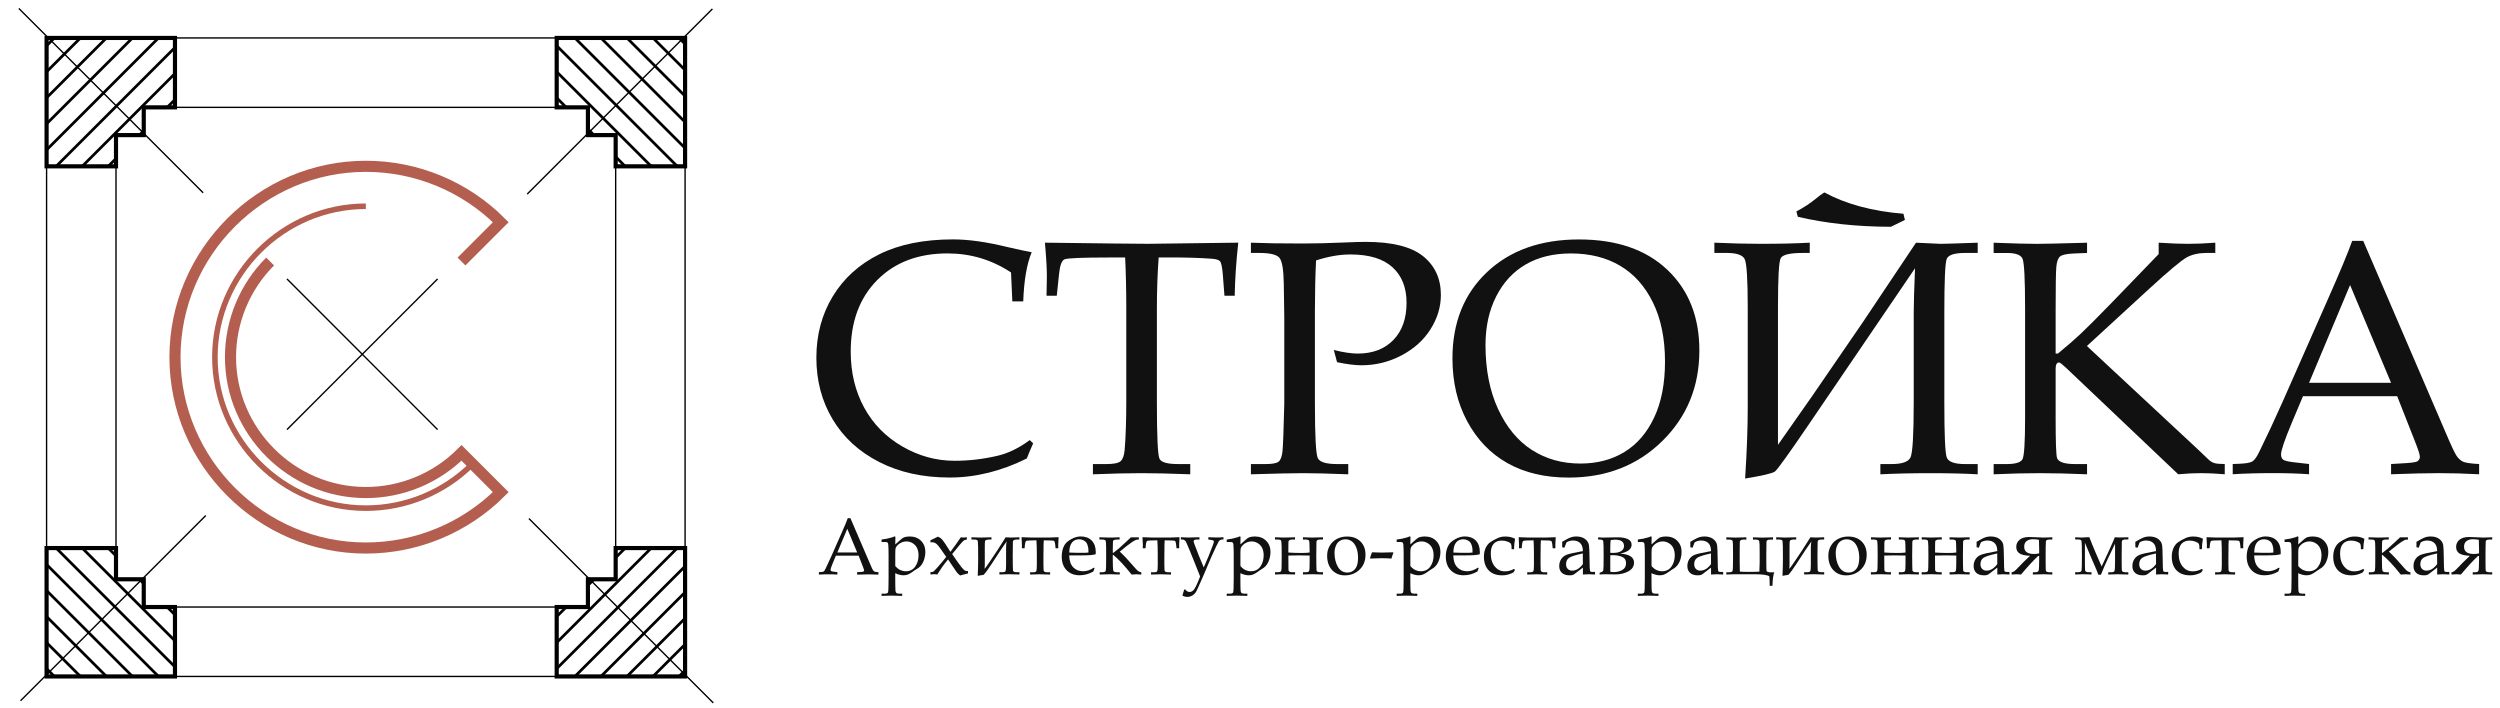 <?xml version="1.0" encoding="UTF-8"?> <!-- Generator: Adobe Illustrator 24.1.2, SVG Export Plug-In . SVG Version: 6.00 Build 0) --> <svg xmlns="http://www.w3.org/2000/svg" xmlns:xlink="http://www.w3.org/1999/xlink" id="Layer_1" x="0px" y="0px" viewBox="0 0 900 255" style="enable-background:new 0 0 900 255;" xml:space="preserve"> <style type="text/css"> .st0{fill:none;stroke:#000000;stroke-width:0.5;stroke-miterlimit:10;} .st1{fill:none;stroke:#000000;stroke-miterlimit:10;} .st2{fill:none;stroke:#000000;stroke-width:0.75;stroke-miterlimit:10;} .st3{fill:#EFD0B3;} .st4{fill:#B35E4F;stroke:#000000;stroke-miterlimit:10;} .st5{fill:none;stroke:#000000;stroke-width:2;stroke-miterlimit:10;} .st6{fill:#F2F4F0;} .st7{fill:none;stroke:#B35E4F;stroke-width:4;stroke-miterlimit:10;} .st8{fill:none;stroke:#B35E4F;stroke-miterlimit:10;} .st9{clip-path:url(#SVGID_2_);} .st10{clip-path:url(#SVGID_4_);} .st11{clip-path:url(#SVGID_6_);} .st12{clip-path:url(#SVGID_8_);} .st13{fill:none;stroke:#B35E4F;stroke-width:2;stroke-miterlimit:10;} .st14{clip-path:url(#SVGID_10_);} .st15{clip-path:url(#SVGID_12_);} .st16{clip-path:url(#SVGID_14_);} .st17{clip-path:url(#SVGID_16_);} .st18{fill:none;stroke:#000000;stroke-width:1.5;stroke-miterlimit:10;} .st19{clip-path:url(#SVGID_18_);} .st20{clip-path:url(#SVGID_20_);} .st21{clip-path:url(#SVGID_22_);} .st22{clip-path:url(#SVGID_24_);} .st23{fill:none;stroke:#B35E4F;stroke-width:1.5;stroke-miterlimit:10;} .st24{clip-path:url(#SVGID_26_);} .st25{fill:none;stroke:#B35E4F;stroke-width:0.5;stroke-miterlimit:10;} .st26{clip-path:url(#SVGID_28_);} .st27{clip-path:url(#SVGID_30_);} .st28{clip-path:url(#SVGID_32_);} .st29{fill:#B35E4F;} .st30{clip-path:url(#SVGID_34_);} .st31{clip-path:url(#SVGID_36_);} .st32{clip-path:url(#SVGID_38_);} .st33{clip-path:url(#SVGID_40_);} .st34{clip-path:url(#SVGID_42_);} .st35{clip-path:url(#SVGID_44_);} .st36{clip-path:url(#SVGID_46_);} .st37{clip-path:url(#SVGID_48_);} .st38{clip-path:url(#SVGID_50_);} .st39{clip-path:url(#SVGID_52_);} .st40{clip-path:url(#SVGID_54_);} .st41{clip-path:url(#SVGID_56_);} .st42{clip-path:url(#SVGID_58_);} .st43{clip-path:url(#SVGID_60_);} .st44{clip-path:url(#SVGID_62_);} .st45{clip-path:url(#SVGID_64_);} .st46{clip-path:url(#SVGID_66_);} .st47{clip-path:url(#SVGID_68_);} .st48{clip-path:url(#SVGID_70_);} .st49{clip-path:url(#SVGID_72_);} .st50{clip-path:url(#SVGID_74_);} .st51{clip-path:url(#SVGID_76_);} .st52{clip-path:url(#SVGID_78_);} .st53{clip-path:url(#SVGID_80_);} .st54{clip-path:url(#SVGID_82_);} .st55{clip-path:url(#SVGID_84_);} .st56{clip-path:url(#SVGID_86_);} .st57{clip-path:url(#SVGID_88_);} .st58{clip-path:url(#SVGID_90_);} .st59{clip-path:url(#SVGID_92_);} .st60{clip-path:url(#SVGID_94_);} .st61{clip-path:url(#SVGID_96_);} .st62{fill:#111111;} .st63{clip-path:url(#SVGID_98_);} .st64{clip-path:url(#SVGID_100_);} .st65{clip-path:url(#SVGID_102_);} .st66{clip-path:url(#SVGID_104_);} .st67{clip-path:url(#SVGID_106_);} .st68{clip-path:url(#SVGID_108_);} .st69{clip-path:url(#SVGID_110_);} .st70{clip-path:url(#SVGID_112_);} .st71{clip-path:url(#SVGID_114_);} .st72{clip-path:url(#SVGID_116_);} .st73{clip-path:url(#SVGID_118_);} .st74{clip-path:url(#SVGID_120_);} .st75{clip-path:url(#SVGID_122_);} .st76{clip-path:url(#SVGID_124_);} .st77{clip-path:url(#SVGID_126_);} .st78{clip-path:url(#SVGID_128_);} </style> <g> <g> <line class="st0" x1="62.99" y1="13.66" x2="200.41" y2="13.66"></line> </g> <g> <line class="st0" x1="62.99" y1="38.65" x2="200.41" y2="38.65"></line> </g> <g> <line class="st0" x1="62.99" y1="243.52" x2="200.41" y2="243.52"></line> </g> <g> <line class="st0" x1="62.99" y1="218.53" x2="200.41" y2="218.53"></line> </g> <g> <line class="st0" x1="16.77" y1="197.3" x2="16.77" y2="59.88"></line> </g> <g> <line class="st0" x1="41.76" y1="197.3" x2="41.76" y2="59.88"></line> </g> <g> <line class="st0" x1="221.64" y1="197.3" x2="221.64" y2="59.88"></line> </g> <g> <line class="st0" x1="246.63" y1="197.3" x2="246.63" y2="59.88"></line> </g> <g> <defs> <polygon id="SVGID_89_" points="52.06,48.64 42.07,48.64 42.07,59.88 17.08,59.88 17.08,13.66 63.31,13.66 63.31,38.65 52.06,38.65 "></polygon> </defs> <clipPath id="SVGID_2_"> <use xlink:href="#SVGID_89_" style="overflow:visible;"></use> </clipPath> <g class="st9"> <path class="st1" d="M-29.14,62.38L37.7-4.45 M-19.77,62.38L47.07-4.45 M-10.4,62.38L56.43-4.45 M-1.03,62.38L65.8-4.45 M8.34,62.38L75.17-4.45 M17.71,62.38L84.54-4.45 M27.08,62.38L93.91-4.45 M36.45,62.38l66.83-66.83"></path> </g> </g> <g> <defs> <polygon id="SVGID_91_" points="52.06,208.54 42.07,208.54 42.07,197.3 17.08,197.3 17.08,243.52 63.31,243.52 63.31,218.53 52.06,218.53 "></polygon> </defs> <clipPath id="SVGID_4_"> <use xlink:href="#SVGID_91_" style="overflow:visible;"></use> </clipPath> <g class="st10"> <path class="st1" d="M-29.14,194.8l66.83,66.83 M-19.77,194.8l66.83,66.83 M-10.4,194.8l66.83,66.83 M-1.03,194.8l66.83,66.83 M8.34,194.8l66.83,66.83 M17.71,194.8l66.83,66.83 M27.08,194.8l66.83,66.83 M36.45,194.8l66.83,66.83"></path> </g> </g> <g> <defs> <polygon id="SVGID_93_" points="211.96,48.64 221.96,48.64 221.96,59.88 246.94,59.88 246.94,13.66 200.72,13.66 200.72,38.65 211.96,38.65 "></polygon> </defs> <clipPath id="SVGID_6_"> <use xlink:href="#SVGID_93_" style="overflow:visible;"></use> </clipPath> <g class="st11"> <path class="st1" d="M293.16,62.38L226.33-4.45 M283.79,62.38L216.96-4.45 M274.42,62.38L207.59-4.45 M265.05,62.38L198.22-4.45 M255.68,62.38L188.85-4.45 M246.32,62.38L179.48-4.45 M236.95,62.38L170.11-4.45 M227.58,62.38L160.74-4.45"></path> </g> </g> <g> <defs> <polygon id="SVGID_95_" points="211.96,208.54 221.96,208.54 221.96,197.3 246.94,197.3 246.94,243.52 200.72,243.52 200.72,218.53 211.96,218.53 "></polygon> </defs> <clipPath id="SVGID_8_"> <use xlink:href="#SVGID_95_" style="overflow:visible;"></use> </clipPath> <g class="st12"> <path class="st1" d="M293.16,194.8l-66.83,66.83 M283.79,194.8l-66.83,66.83 M274.42,194.8l-66.83,66.83 M265.05,194.8 l-66.83,66.83 M255.68,194.8l-66.83,66.83 M246.32,194.8l-66.83,66.83 M236.95,194.8l-66.83,66.83 M227.58,194.8l-66.83,66.83"></path> </g> </g> <polygon class="st18" points="51.75,48.64 41.76,48.64 41.76,59.88 16.77,59.88 16.77,13.66 62.99,13.66 62.99,38.65 51.75,38.65 "></polygon> <polygon class="st18" points="51.75,208.54 51.75,218.53 62.99,218.53 62.99,243.52 16.77,243.52 16.77,197.3 41.76,197.3 41.76,208.54 "></polygon> <polygon class="st18" points="211.65,48.64 221.64,48.64 221.64,59.88 246.63,59.88 246.63,13.66 200.41,13.66 200.41,38.65 211.65,38.65 "></polygon> <polygon class="st18" points="211.65,208.54 211.65,218.53 200.41,218.53 200.41,243.52 246.63,243.52 246.63,197.3 221.64,197.3 221.64,208.54 "></polygon> <path class="st7" d="M97.25,94.14c-9.13,9.13-14.27,21.53-14.27,34.45c0,26.73,21.99,48.72,48.72,48.72 c12.92,0,25.32-5.14,34.45-14.27l14.13,14.13c-12.88,12.88-30.37,20.12-48.58,20.12c-37.69,0-68.71-31.02-68.71-68.71 s31.02-68.71,68.71-68.71c18.22,0,35.7,7.24,48.58,20.13l-14.14,14.14"></path> <path class="st13" d="M170.13,167.01c-10.19,10.19-24.02,15.92-38.43,15.92c-29.81,0-54.34-24.53-54.34-54.34 s24.53-54.34,54.34-54.34"></path> <line class="st0" x1="6.78" y1="3.04" x2="73.14" y2="69.41"></line> <line class="st0" x1="103.31" y1="100.42" x2="157.53" y2="154.65"></line> <line class="st0" x1="190.41" y1="186.68" x2="256.78" y2="253.04"></line> <line class="st0" x1="7.4" y1="252.26" x2="74.08" y2="185.59"></line> <line class="st0" x1="189.79" y1="69.88" x2="256.47" y2="3.2"></line> <line class="st0" x1="157.53" y1="100.42" x2="103.31" y2="154.65"></line> </g> <g> <path class="st62" d="M364.44,108.52l-0.47-10.43c-3.48-2.3-7.12-4.02-10.93-5.16c-3.81-1.13-7.78-1.7-11.92-1.7 c-10.55,0-18.99,3.2-25.34,9.61c-6.35,6.41-9.52,14.98-9.52,25.72c0,7.54,1.61,14.26,4.83,20.16c3.22,5.9,7.8,10.57,13.74,14 c5.94,3.44,12.21,5.16,18.81,5.16c5.23,0,10.41-0.61,15.53-1.82c3.83-0.9,7.68-2.77,11.54-5.63l1.23,1.17 c-0.82,1.8-1.58,3.61-2.29,5.45c-4.57,2.27-9.17,3.98-13.8,5.13s-9.29,1.73-13.97,1.73c-9.61,0-18.06-1.85-25.34-5.57 c-7.29-3.71-12.88-8.84-16.79-15.38c-3.91-6.54-5.86-13.94-5.86-22.18c0-8.24,1.97-15.62,5.92-22.12 c3.94-6.5,9.52-11.54,16.73-15.12s16.06-5.36,26.57-5.36c5.51,0,11.95,0.9,19.34,2.7c3.67,0.86,6.66,1.5,8.96,1.93 c-1.76,4.18-2.77,10.08-3.05,17.7H364.44z"></path> <path class="st62" d="M417.12,92.7c-0.43,5.86-0.64,12.03-0.64,18.52v33.4c0,12.42,0.31,19.27,0.94,20.54 c0.62,1.27,2.85,1.9,6.68,1.9h4.39v3.69c-6.91-0.27-12.77-0.41-17.58-0.41c-4.84,0-10.66,0.14-17.46,0.41v-3.69h4.92 c2.58,0,4.26-0.34,5.04-1.03c0.78-0.68,1.27-2.02,1.46-4.01c0.39-4.57,0.59-10.47,0.59-17.7v-33.46c0-6.6-0.14-12.66-0.41-18.16 h-5.96c-9.63,0-14.93,0.23-15.9,0.67c-0.97,0.45-1.62,2.2-1.93,5.24l-0.82,7.85h-3.69l0.12-6.97c0-2.81-0.23-6.86-0.7-12.13 c21.09,0.27,33.5,0.41,37.21,0.41l32.4-0.41c-0.74,6.6-1.17,12.97-1.29,19.1h-3.69l-0.59-7.68c-0.23-2.66-0.57-4.23-1-4.72 c-0.43-0.49-1.39-0.79-2.87-0.91c-4.3-0.31-9.18-0.47-14.65-0.47H417.12z"></path> <path class="st62" d="M473.78,93.75c-0.27,5.63-0.41,11.62-0.41,17.99v33.46c0,11.76,0.35,18.34,1.05,19.75s3.01,2.11,6.91,2.11 h4.04v3.69c-6.91-0.27-12.36-0.41-16.35-0.41c-3.52,0-9.75,0.14-18.69,0.41v-3.69h5.27c2.46,0,4.04-0.3,4.75-0.91 c0.7-0.61,1.15-1.84,1.35-3.69c0.19-1.85,0.41-7.53,0.64-17.02v-31.29l-0.18-12.13c-0.08-5.04-0.62-8.12-1.61-9.26 c-1-1.13-3.43-1.7-7.29-1.7h-2.93v-3.69c4.88,0.2,11.07,0.29,18.57,0.29c4.41,0,9.32-0.12,14.71-0.35 c3.55-0.16,6.25-0.23,8.09-0.23c9.45,0,16.33,1.72,20.63,5.16c4.26,3.44,6.39,8.09,6.39,13.95c0,4.26-1.23,8.35-3.69,12.28 s-5.95,7.08-10.46,9.46c-4.51,2.38-9.33,3.57-14.44,3.57c-2.34,0-5.27-0.37-8.79-1.11l-1.17-4.39c3.44,0.86,6.31,1.29,8.61,1.29 c5.39,0,9.67-1.63,12.83-4.89c3.16-3.26,4.75-7.72,4.75-13.39c0-5.47-1.69-9.74-5.07-12.8c-3.38-3.07-8.41-4.6-15.09-4.6 C482.41,91.58,478.27,92.31,473.78,93.75z"></path> <path class="st62" d="M522.88,129.03c0-12.85,4.14-23.2,12.43-31.05c8.29-7.85,19.33-11.78,33.13-11.78 c13.52,0,24.13,3.64,31.81,10.93c7.68,7.29,11.52,16.96,11.52,29.03c0,13.01-4.46,23.89-13.37,32.64 c-8.91,8.75-20.15,13.13-33.71,13.13c-8.48,0-15.79-1.72-21.93-5.16c-6.14-3.44-10.98-8.46-14.54-15.06 C524.66,145.1,522.88,137.54,522.88,129.03z M534.78,124.22c0,8.83,1.51,16.51,4.54,23.06c3.03,6.54,7.09,11.45,12.17,14.71 c5.08,3.26,10.89,4.89,17.42,4.89c6.06,0,11.36-1.39,15.89-4.16c4.54-2.77,8.1-6.91,10.7-12.42c2.6-5.51,3.9-12.21,3.9-20.1 c0-8.28-1.44-15.36-4.31-21.24c-2.87-5.88-6.81-10.3-11.82-13.27c-5-2.97-10.93-4.45-17.77-4.45c-6.26,0-11.65,1.31-16.19,3.93 c-4.54,2.62-8.09,6.46-10.67,11.51C536.07,111.73,534.78,117.58,534.78,124.22z"></path> <path class="st62" d="M651.5,91.06h-2.52c-4.65,0-7.29,0.64-7.94,1.93s-0.97,7.13-0.97,17.52v49.63l12.48-17.81l17.93-26.13 l19.28-28.83l8.91,0.41c1.25,0,5.68-0.14,13.3-0.41v3.69h-4.51c-3.87,0-6.08,0.72-6.65,2.17c-0.57,1.45-0.85,7.85-0.85,19.22v32.46 c0,11.52,0.28,18.1,0.85,19.72c0.57,1.62,2.78,2.43,6.65,2.43h4.51v3.69c-4.8-0.27-10.45-0.41-16.93-0.41 c-6.76,0-12.79,0.14-18.11,0.41v-3.69h4.04c3.75,0,6.02-0.79,6.8-2.37c0.78-1.58,1.17-8.27,1.17-20.07v-32.17 c0-3.13,0.16-8.42,0.47-15.88l-37.91,55.72c-7.46,10.98-11.64,16.8-12.54,17.46c-0.9,0.66-4.47,1.5-10.72,2.52 c0.62-9.61,0.94-18.11,0.94-25.49v-36.27c0-10.04-0.37-15.79-1.11-17.26c-0.74-1.46-2.93-2.2-6.56-2.2h-4.34v-3.69 c6.05,0.27,11.6,0.41,16.64,0.41c6.91,0,12.81-0.14,17.7-0.41V91.06z M647.22,78.05l-0.53-1.93c2.66-1.41,4.96-2.91,6.91-4.51 c1.21-1.02,2.27-1.8,3.16-2.34c7.81,4.22,17.3,6.78,28.48,7.68l0.53,2.23l-5.04,2.46C668.58,81.62,657.41,80.43,647.22,78.05z"></path> <path class="st62" d="M751.28,124.57l39.96,37.21l3.63,3.46c0.74,0.74,1.49,1.23,2.26,1.46s2.02,0.35,3.78,0.35v3.69 c-3.2-0.27-6.02-0.41-8.44-0.41c-2.54,0-5.31,0.14-8.32,0.41l-40.37-38.32c-1.37-1.29-2.21-1.93-2.52-1.93 c-0.82,0-1.23,0.76-1.23,2.29v17.87c0,8.71,0.18,13.48,0.53,14.3c0.59,1.41,2.71,2.11,6.36,2.11h4.42v3.69 c-6.38-0.27-12.03-0.41-16.96-0.41c-5.17,0-10.72,0.14-16.67,0.41v-3.69h4.75c3.12,0,5-0.58,5.63-1.73 c0.62-1.15,0.94-6.12,0.94-14.91v-39.2c0-10.74-0.31-16.79-0.94-18.13c-0.63-1.35-2.5-2.02-5.63-2.02h-4.75v-3.69 c7.16,0.27,12.34,0.41,15.55,0.41c2.31,0,8.33-0.14,18.08-0.41v3.69l-4.65,0.18c-2.67,0.12-4.36,0.48-5.07,1.08 c-0.71,0.61-1.15,1.81-1.33,3.6c-0.18,1.8-0.26,6.97-0.26,15.53v15.82h0.82c3.2-2.62,5.96-5.01,8.26-7.18 c2.3-2.17,6.09-5.97,11.37-11.4l16.64-17.23v-4.1c4.3,0.27,7.85,0.41,10.66,0.41c2.93,0,6.17-0.14,9.73-0.41v3.69h-3.16 c-2.81,0-5.2,0.54-7.15,1.61c-1.95,1.08-6.47,4.85-13.54,11.34L751.28,124.57z"></path> <path class="st62" d="M862.98,142.62h-33.9l-3.97,9.43c-2.62,6.25-3.93,10.08-3.93,11.48c0,0.9,0.24,1.54,0.73,1.93 c0.49,0.39,1.73,0.7,3.72,0.94l5.63,0.64v3.69c-3.75-0.27-7.97-0.41-12.66-0.41c-5.63,0-10.57,0.14-14.82,0.41v-3.69l1.76-0.06 c2.73-0.08,4.5-0.36,5.3-0.85c0.8-0.49,1.65-1.69,2.55-3.6c2.77-5.63,5.6-11.7,8.5-18.22l16.11-36.5 c4.3-9.69,7.23-16.72,8.79-21.09h3.98l29.65,68.96c1.99,4.69,3.32,7.51,3.98,8.47c0.66,0.96,1.43,1.64,2.29,2.05 c0.86,0.41,2.79,0.69,5.8,0.85v3.69c-5.08-0.27-9.92-0.41-14.53-0.41c-4.3,0-10.02,0.14-17.17,0.41v-3.69l5.8-0.35 c2.07-0.16,3.3-0.37,3.69-0.64c0.59-0.43,0.88-0.98,0.88-1.64c0-0.7-0.59-2.54-1.76-5.51L862.98,142.62z M831.26,137.81h29.52 l-14.75-35.2L831.26,137.81z"></path> </g> <g> <path class="st62" d="M309.11,200.04h-8.19l-0.96,2.28c-0.63,1.51-0.95,2.44-0.95,2.78c0,0.22,0.06,0.37,0.18,0.47 c0.12,0.09,0.42,0.17,0.9,0.23l1.36,0.16v0.89c-0.91-0.07-1.93-0.1-3.06-0.1c-1.36,0-2.55,0.03-3.58,0.1v-0.89l0.42-0.01 c0.66-0.02,1.09-0.09,1.28-0.21c0.19-0.12,0.4-0.41,0.62-0.87c0.67-1.36,1.35-2.83,2.05-4.4l3.89-8.82 c1.04-2.34,1.75-4.04,2.12-5.1h0.96l7.17,16.67c0.48,1.13,0.8,1.81,0.96,2.05s0.34,0.4,0.55,0.5c0.21,0.1,0.67,0.17,1.4,0.21v0.89 c-1.23-0.07-2.4-0.1-3.51-0.1c-1.04,0-2.42,0.03-4.15,0.1v-0.89l1.4-0.08c0.5-0.04,0.8-0.09,0.89-0.16c0.14-0.1,0.21-0.24,0.21-0.4 c0-0.17-0.14-0.61-0.42-1.33L309.11,200.04z M301.45,198.88h7.13l-3.56-8.51L301.45,198.88z"></path> <path class="st62" d="M322.3,195.99l1.98-1.76c0.5-0.44,0.92-0.72,1.27-0.83c0.56-0.18,1.21-0.27,1.95-0.27 c1.68,0,3.04,0.52,4.07,1.56c1.04,1.04,1.56,2.38,1.56,4.02c0,0.82-0.12,1.63-0.35,2.43c-0.24,0.8-0.52,1.45-0.86,1.95 s-0.72,0.93-1.15,1.27c-0.14,0.11-0.72,0.49-1.73,1.12l-0.57,0.41c-0.72,0.5-1.29,0.83-1.73,0.98c-0.44,0.16-0.94,0.23-1.51,0.23 c-0.44,0-0.91-0.06-1.4-0.19c-0.49-0.13-1-0.31-1.54-0.56v2c0,2.05,0.03,3.49,0.08,4.33c0.03,0.37,0.15,0.63,0.35,0.8 s0.65,0.25,1.32,0.25h0.76v0.79c-1.79-0.07-3.1-0.1-3.93-0.1c-0.92,0-2.09,0.03-3.5,0.1v-0.79h1.03c0.73,0,1.16-0.16,1.29-0.47 c0.13-0.31,0.2-1.97,0.2-4.98v-8.69c0-1.51-0.04-2.68-0.11-3.5c-0.04-0.4-0.13-0.66-0.28-0.79c-0.15-0.13-0.49-0.19-1.03-0.19h-1.1 v-0.88c1.32-0.14,2.61-0.41,3.88-0.81l0.87-0.34c0.15,0,0.23,0.13,0.23,0.4l-0.04,1.5L322.3,195.99z M322.3,203.78 c0.6,0.68,1.21,1.16,1.81,1.44c0.6,0.28,1.25,0.43,1.95,0.43c1.49,0,2.63-0.56,3.42-1.69s1.19-2.46,1.19-4.01 c0-1.04-0.18-1.93-0.54-2.67s-0.89-1.32-1.59-1.74c-0.7-0.42-1.45-0.63-2.25-0.63c-0.57,0-1.12,0.11-1.66,0.34 s-1.02,0.54-1.42,0.94c-0.41,0.4-0.66,0.77-0.78,1.11c-0.08,0.25-0.13,0.93-0.13,2.02V203.78z"></path> <path class="st62" d="M334.96,194.51l2.7-1.32c0.59,0.24,1.09,0.58,1.47,1.02c0.62,0.7,1.63,2.19,3.02,4.46 c1.23-1.63,2.48-3.38,3.75-5.25c0.37,0.07,0.67,0.1,0.92,0.1c0.2,0,0.61-0.03,1.25-0.1v0.82c-0.51,0.03-0.92,0.18-1.23,0.45 c-0.51,0.44-1.86,2.04-4.06,4.78c1.27,1.88,2.34,3.38,3.2,4.51c0.59,0.76,1.06,1.25,1.42,1.44c0.23,0.12,0.59,0.18,1.08,0.18v0.82 c-0.87,0.2-1.81,0.45-2.83,0.75c-0.48-0.35-0.89-0.73-1.22-1.15c-0.21-0.26-1.25-1.81-3.13-4.63c-0.89,1.08-1.57,1.96-2.05,2.63 c-0.48,0.67-1.08,1.6-1.82,2.79c-0.4-0.07-0.76-0.1-1.08-0.1c-0.34,0-0.8,0.03-1.39,0.1v-0.86c0.48,0,0.81-0.04,0.98-0.13 c0.17-0.08,0.63-0.55,1.39-1.39c1.1-1.22,2.2-2.53,3.31-3.94c-1.76-2.61-2.89-4.15-3.41-4.6c-0.51-0.45-1.06-0.68-1.65-0.68 c-0.16,0-0.37,0.01-0.62,0.04V194.51z"></path> <path class="st62" d="M366.99,193.42v0.82h-1.01c-0.85,0-1.3,0.25-1.34,0.76c-0.04,0.5-0.06,2.21-0.06,5.11l0.03,3.35 c0.01,1.13,0.03,1.77,0.06,1.92c0.03,0.15,0.13,0.29,0.32,0.42c0.18,0.13,0.52,0.2,1,0.2h1.01v0.82c-1.51-0.07-2.82-0.1-3.92-0.1 c-0.96,0-2.06,0.03-3.3,0.1v-0.82h1.02c0.62,0,1.01-0.12,1.16-0.35c0.15-0.24,0.23-1.01,0.23-2.32v-6.24 c0-0.95,0.07-1.68,0.21-2.19c-0.34,0.52-0.68,1.01-1.01,1.47c-0.46,0.65-0.86,1.23-1.19,1.73l-3.16,4.84 c-1.3,2-2.28,3.33-2.92,3.99c-0.3,0.04-1.01,0.16-2.14,0.37c0.1-2.1,0.16-4.12,0.16-6.05c0-3.91-0.04-6.06-0.13-6.44 c-0.09-0.38-0.51-0.57-1.27-0.57h-1.02v-0.82c1.24,0.07,2.34,0.1,3.29,0.1c1.02,0,2.32-0.03,3.91-0.1v0.82h-1.01 c-0.28,0-0.56,0.05-0.83,0.14c-0.27,0.09-0.43,0.24-0.48,0.44c-0.05,0.2-0.08,0.96-0.08,2.28v6.08c0,0.6-0.03,1.14-0.1,1.6 c0.34-0.31,1.21-1.52,2.61-3.64l2.09-3.14c0.39-0.58,1.36-2.11,2.92-4.58c0.8,0.07,1.45,0.1,1.95,0.1 C364.28,193.52,365.28,193.49,366.99,193.42z"></path> <path class="st62" d="M368.86,197.38h-0.99c0.02-0.48,0.03-0.88,0.03-1.19c0-0.37-0.05-1.3-0.14-2.8c1.91,0.09,3.12,0.13,3.62,0.13 h6.1c0.7,0,1.9-0.04,3.62-0.13c-0.09,1.5-0.14,2.44-0.14,2.8c0,0.31,0.01,0.71,0.03,1.19h-0.99c-0.1-1.62-0.28-2.5-0.52-2.65 c-0.24-0.14-1.48-0.21-3.72-0.21c-0.06,0.59-0.08,1.14-0.08,1.67v1.25l-0.04,2.44v3.3c0,1.24,0.02,1.96,0.06,2.16 s0.16,0.36,0.35,0.49c0.2,0.13,0.52,0.19,0.98,0.19h1.01v0.82c-1.51-0.07-2.81-0.1-3.91-0.1c-0.96,0-2.06,0.03-3.29,0.1v-0.82h1.02 c0.62,0,1.01-0.12,1.17-0.36c0.16-0.24,0.23-0.99,0.23-2.23v-3.54c0-2.49-0.05-4.27-0.14-5.36h-0.72c-1.77,0-2.77,0.07-3,0.22 C369.14,194.88,368.97,195.76,368.86,197.38z"></path> <path class="st62" d="M384.91,199.98c0.05,1.86,0.52,3.27,1.43,4.23s2.09,1.44,3.56,1.44c0.66,0,1.31-0.11,1.97-0.33 c0.65-0.22,1.3-0.54,1.94-0.98l0.24,0.21l-0.45,1.19c-0.78,0.45-1.59,0.79-2.42,1.02s-1.69,0.34-2.56,0.34 c-1.92,0-3.46-0.61-4.64-1.82c-1.18-1.21-1.76-2.86-1.76-4.93c0-1.59,0.33-2.96,0.99-4.12c0.43-0.77,1.24-1.47,2.41-2.13 c1.17-0.65,2.31-0.98,3.41-0.98c1.67,0,3,0.49,3.97,1.47c0.98,0.98,1.47,2.36,1.47,4.12l-0.03,0.83c-0.62,0.15-1.22,0.25-1.78,0.3 c-1.01,0.08-2.41,0.11-4.2,0.11H384.91z M384.94,198.92c1.46,0.07,3.08,0.1,4.84,0.1c0.71,0,1.39-0.03,2.05-0.1v-0.79 c0-0.83-0.17-1.62-0.5-2.37c-0.21-0.46-0.57-0.85-1.09-1.15s-1.12-0.46-1.8-0.46c-1.06,0-1.9,0.39-2.53,1.16 C385.28,196.08,384.95,197.29,384.94,198.92z"></path> <path class="st62" d="M400.6,199.74v1.81c0,2.37,0.08,3.71,0.23,4.01c0.15,0.3,0.63,0.45,1.43,0.45h0.85v0.82 c-0.02,0-0.27-0.01-0.77-0.03c-1.34-0.05-2.24-0.07-2.68-0.07c-0.09,0-1.35,0.03-3.77,0.1v-0.82h0.82c0.82,0,1.28-0.19,1.37-0.58 c0.09-0.39,0.13-1.68,0.13-3.88v-4.21c0-1.49-0.06-2.38-0.19-2.67c-0.13-0.29-0.53-0.43-1.21-0.43h-1.02v-0.82 c1.22,0.07,2.32,0.1,3.31,0.1c1.48,0,2.79-0.03,3.96-0.1v0.82h-1.08c-0.31,0-0.6,0.05-0.86,0.15c-0.26,0.1-0.42,0.25-0.45,0.46 c-0.04,0.21-0.06,1.08-0.06,2.61v1.49l0.17,0.1c1.24-0.91,2.68-2.14,4.31-3.71l2.05-1.91h2.84v0.82h-0.51 c-0.38,0-0.99,0.27-1.83,0.82c-0.84,0.55-2.35,1.72-4.53,3.51c1.48,1.36,3.37,3.38,5.67,6.06c0.76,0.91,1.46,1.37,2.09,1.38v0.82 c-0.06,0-0.25-0.01-0.57-0.03c-0.68-0.05-1.08-0.07-1.22-0.07c-0.23,0-0.79,0.03-1.7,0.1c-2.55-3.22-4.76-5.58-6.62-7.09H400.6z"></path> <path class="st62" d="M412.39,197.38h-0.99c0.02-0.48,0.03-0.88,0.03-1.19c0-0.37-0.05-1.3-0.14-2.8c1.91,0.09,3.12,0.13,3.62,0.13 h6.1c0.7,0,1.9-0.04,3.62-0.13c-0.09,1.5-0.14,2.44-0.14,2.8c0,0.31,0.01,0.71,0.03,1.19h-0.99c-0.1-1.62-0.28-2.5-0.52-2.65 c-0.24-0.14-1.48-0.21-3.72-0.21c-0.06,0.59-0.08,1.14-0.08,1.67v1.25l-0.04,2.44v3.3c0,1.24,0.02,1.96,0.06,2.16 s0.16,0.36,0.35,0.49c0.2,0.13,0.52,0.19,0.98,0.19h1.01v0.82c-1.51-0.07-2.81-0.1-3.91-0.1c-0.96,0-2.06,0.03-3.29,0.1v-0.82h1.02 c0.62,0,1.01-0.12,1.17-0.36c0.16-0.24,0.23-0.99,0.23-2.23v-3.54c0-2.49-0.05-4.27-0.14-5.36h-0.72c-1.77,0-2.77,0.07-3,0.22 C412.67,194.88,412.5,195.76,412.39,197.38z"></path> <path class="st62" d="M425.66,214.41l0.67-2.21h0.33c0.25,0.31,0.51,0.54,0.77,0.69c0.25,0.15,0.52,0.23,0.78,0.23 c0.59,0,1.12-0.28,1.6-0.85c0.48-0.57,1.22-2.15,2.23-4.74c-0.42-1.09-1.25-3.18-2.49-6.27l-1.32-3.24l-1.06-2.48 c-0.33-0.88-0.83-1.31-1.49-1.31h-0.57v-0.82c0.98,0.07,1.85,0.1,2.6,0.1c0.58,0,1.95-0.03,4.09-0.1v0.82h-1.05 c-0.36,0-0.62,0.06-0.79,0.18c-0.17,0.12-0.25,0.27-0.25,0.45c0,0.15,0.09,0.48,0.27,0.98c0.95,2.62,2.08,5.43,3.37,8.43 c1.24-2.75,2.33-5.39,3.25-7.94c0.27-0.75,0.41-1.2,0.41-1.36c0-0.3-0.32-0.5-0.96-0.59l-1.05-0.16v-0.82 c1.11,0.07,2.1,0.1,2.97,0.1c0.82,0,1.65-0.03,2.48-0.1v0.82h-0.5c-0.22,0-0.44,0.06-0.67,0.19c-0.23,0.13-0.41,0.3-0.55,0.53 c-0.3,0.48-1.18,2.32-2.62,5.5c-0.4,0.88-1.41,3.25-3.03,7.13c-1.43,3.27-2.25,5.06-2.43,5.38c-0.37,0.62-0.84,1.1-1.42,1.44 s-1.2,0.5-1.87,0.5c-0.27,0-0.55-0.04-0.84-0.13C426.24,214.69,425.95,214.57,425.66,214.41z"></path> <path class="st62" d="M446.55,195.99l1.98-1.76c0.5-0.44,0.92-0.72,1.27-0.83c0.56-0.18,1.21-0.27,1.95-0.27 c1.68,0,3.04,0.52,4.07,1.56c1.04,1.04,1.56,2.38,1.56,4.02c0,0.82-0.12,1.63-0.35,2.43c-0.24,0.8-0.52,1.45-0.86,1.95 s-0.72,0.93-1.15,1.27c-0.14,0.11-0.72,0.49-1.73,1.12l-0.57,0.41c-0.72,0.5-1.29,0.83-1.73,0.98c-0.44,0.16-0.94,0.23-1.51,0.23 c-0.44,0-0.91-0.06-1.4-0.19c-0.49-0.13-1-0.31-1.54-0.56v2c0,2.05,0.03,3.49,0.08,4.33c0.03,0.37,0.15,0.63,0.35,0.8 s0.65,0.25,1.32,0.25h0.76v0.79c-1.79-0.07-3.1-0.1-3.93-0.1c-0.92,0-2.09,0.03-3.5,0.1v-0.79h1.03c0.73,0,1.16-0.16,1.29-0.47 c0.13-0.31,0.2-1.97,0.2-4.98v-8.69c0-1.51-0.04-2.68-0.11-3.5c-0.04-0.4-0.13-0.66-0.28-0.79c-0.15-0.13-0.49-0.19-1.03-0.19h-1.1 v-0.88c1.32-0.14,2.61-0.41,3.88-0.81l0.87-0.34c0.15,0,0.23,0.13,0.23,0.4l-0.04,1.5L446.55,195.99z M446.55,203.78 c0.6,0.68,1.21,1.16,1.81,1.44c0.6,0.28,1.25,0.43,1.95,0.43c1.49,0,2.63-0.56,3.42-1.69s1.19-2.46,1.19-4.01 c0-1.04-0.18-1.93-0.54-2.67s-0.89-1.32-1.59-1.74c-0.7-0.42-1.45-0.63-2.25-0.63c-0.57,0-1.12,0.11-1.66,0.34 s-1.02,0.54-1.42,0.94c-0.41,0.4-0.66,0.77-0.78,1.11c-0.08,0.25-0.13,0.93-0.13,2.02V203.78z"></path> <path class="st62" d="M471.47,198.9c-0.02-2.29-0.06-3.64-0.13-4.05c-0.07-0.41-0.49-0.61-1.27-0.61h-1.02v-0.82 c1.25,0.07,2.35,0.1,3.3,0.1c1.02,0,2.33-0.03,3.92-0.1v0.82h-1.01c-0.85,0-1.3,0.25-1.34,0.76c-0.04,0.5-0.06,2.21-0.06,5.11 l0.03,3.35c0.01,1.13,0.03,1.77,0.06,1.92c0.03,0.15,0.13,0.29,0.32,0.42c0.18,0.13,0.52,0.2,1,0.2h1.01v0.82 c-1.51-0.07-2.82-0.1-3.92-0.1c-0.96,0-2.06,0.03-3.3,0.1v-0.82h1.02c0.73,0,1.14-0.17,1.23-0.5s0.14-1.03,0.14-2.08 c0-0.83,0.01-1.97,0.03-3.42l-3.82-0.06l-3.85,0.06l0.03,4.46c0,0.59,0.03,0.95,0.09,1.08c0.06,0.13,0.21,0.24,0.45,0.33 c0.24,0.09,0.51,0.13,0.84,0.13h1.01v0.82c-1.51-0.07-2.82-0.1-3.92-0.1c-0.96,0-2.06,0.03-3.3,0.1v-0.82H460 c0.73,0,1.14-0.17,1.25-0.52s0.16-2.06,0.16-5.13c0-3.33-0.05-5.18-0.14-5.55c-0.09-0.37-0.51-0.56-1.26-0.56h-1.02v-0.82 c1.25,0.07,2.35,0.1,3.3,0.1c1.02,0,2.33-0.03,3.92-0.1v0.82h-1.01c-0.3,0-0.59,0.05-0.85,0.15c-0.26,0.1-0.42,0.24-0.47,0.42 s-0.07,0.93-0.07,2.27l-0.01,1.83c1.28,0.1,2.91,0.16,4.87,0.16C469.88,199.06,470.82,199.01,471.47,198.9z"></path> <path class="st62" d="M477.77,200.04c0-1.3,0.3-2.48,0.91-3.53s1.45-1.88,2.54-2.47c1.09-0.6,2.33-0.89,3.72-0.89 c2.01,0,3.62,0.59,4.83,1.78s1.81,2.78,1.81,4.76c0,2.34-0.79,4.2-2.36,5.58c-1.41,1.24-3.09,1.86-5.06,1.86 c-1.89,0-3.42-0.64-4.61-1.91C478.36,203.94,477.77,202.22,477.77,200.04z M480.43,199.04c0,1.95,0.4,3.61,1.2,5 c0.8,1.38,1.95,2.08,3.45,2.08c1.14,0,2.06-0.43,2.77-1.3c0.7-0.87,1.05-2.19,1.05-3.96c0-1.43-0.21-2.66-0.62-3.71 c-0.42-1.04-0.96-1.8-1.64-2.28s-1.44-0.72-2.28-0.72c-0.75,0-1.42,0.19-2.02,0.57c-0.6,0.38-1.04,0.88-1.32,1.52 C480.62,197.09,480.43,198.03,480.43,199.04z"></path> <path class="st62" d="M493.37,201.08l-0.18-0.2c0.28-0.72,0.52-1.4,0.72-2.05c1.38,0.07,2.53,0.1,3.44,0.1 c0.76,0,2.14-0.03,4.16-0.1l0.11,0.21c-0.31,0.72-0.54,1.4-0.69,2.04c-1.29-0.08-2.48-0.13-3.57-0.13 C496.15,200.96,494.82,201,493.37,201.08z"></path> <path class="st62" d="M507.73,195.99l1.98-1.76c0.5-0.44,0.92-0.72,1.27-0.83c0.56-0.18,1.21-0.27,1.95-0.27 c1.68,0,3.04,0.52,4.07,1.56c1.04,1.04,1.56,2.38,1.56,4.02c0,0.82-0.12,1.63-0.35,2.43c-0.24,0.8-0.52,1.45-0.86,1.95 s-0.72,0.93-1.15,1.27c-0.14,0.11-0.72,0.49-1.73,1.12l-0.57,0.41c-0.72,0.5-1.29,0.83-1.73,0.98c-0.44,0.16-0.94,0.23-1.51,0.23 c-0.44,0-0.91-0.06-1.4-0.19c-0.49-0.13-1-0.31-1.54-0.56v2c0,2.05,0.03,3.49,0.08,4.33c0.03,0.37,0.15,0.63,0.35,0.8 s0.65,0.25,1.32,0.25h0.76v0.79c-1.79-0.07-3.1-0.1-3.93-0.1c-0.92,0-2.09,0.03-3.5,0.1v-0.79h1.03c0.73,0,1.16-0.16,1.29-0.47 c0.13-0.31,0.2-1.97,0.2-4.98v-8.69c0-1.51-0.04-2.68-0.11-3.5c-0.04-0.4-0.13-0.66-0.28-0.79c-0.15-0.13-0.49-0.19-1.03-0.19h-1.1 v-0.88c1.32-0.14,2.61-0.41,3.88-0.81l0.87-0.34c0.15,0,0.23,0.13,0.23,0.4l-0.04,1.5L507.73,195.99z M507.73,203.78 c0.6,0.68,1.21,1.16,1.81,1.44c0.6,0.28,1.25,0.43,1.95,0.43c1.49,0,2.63-0.56,3.42-1.69s1.19-2.46,1.19-4.01 c0-1.04-0.18-1.93-0.54-2.67s-0.89-1.32-1.59-1.74c-0.7-0.42-1.45-0.63-2.25-0.63c-0.57,0-1.12,0.11-1.66,0.34 s-1.02,0.54-1.42,0.94c-0.41,0.4-0.66,0.77-0.78,1.11c-0.08,0.25-0.13,0.93-0.13,2.02V203.78z"></path> <path class="st62" d="M523.18,199.98c0.05,1.86,0.52,3.27,1.43,4.23s2.09,1.44,3.56,1.44c0.66,0,1.31-0.11,1.97-0.33 c0.65-0.22,1.3-0.54,1.94-0.98l0.24,0.21l-0.45,1.19c-0.78,0.45-1.59,0.79-2.42,1.02s-1.69,0.34-2.56,0.34 c-1.92,0-3.46-0.61-4.64-1.82c-1.18-1.21-1.76-2.86-1.76-4.93c0-1.59,0.33-2.96,0.99-4.12c0.43-0.77,1.24-1.47,2.41-2.13 c1.17-0.65,2.31-0.98,3.41-0.98c1.67,0,3,0.49,3.97,1.47c0.98,0.98,1.47,2.36,1.47,4.12l-0.03,0.83c-0.62,0.15-1.22,0.25-1.78,0.3 c-1.01,0.08-2.41,0.11-4.2,0.11H523.18z M523.21,198.92c1.46,0.07,3.08,0.1,4.84,0.1c0.71,0,1.39-0.03,2.05-0.1v-0.79 c0-0.83-0.17-1.62-0.5-2.37c-0.21-0.46-0.57-0.85-1.09-1.15s-1.12-0.46-1.8-0.46c-1.06,0-1.9,0.39-2.53,1.16 C523.55,196.08,523.23,197.29,523.21,198.92z"></path> <path class="st62" d="M545.03,204.82l0.38,0.34l-0.58,0.91c-0.64,0.35-1.3,0.61-1.98,0.79s-1.37,0.26-2.08,0.26 c-1.39,0-2.57-0.26-3.53-0.79c-0.97-0.53-1.72-1.29-2.24-2.29c-0.53-1-0.79-2.19-0.79-3.57c0-1.22,0.2-2.28,0.61-3.18 s0.97-1.61,1.71-2.12c0.73-0.51,1.65-1.01,2.74-1.5c0.77-0.35,1.64-0.52,2.59-0.52c0.73,0,1.35,0.06,1.88,0.18 c0.52,0.12,1.09,0.33,1.69,0.63c-0.24,1.25-0.36,2.5-0.38,3.75h-0.89v-0.71c0-0.6-0.09-1.03-0.26-1.28 c-0.17-0.25-0.57-0.5-1.2-0.74c-0.62-0.25-1.3-0.37-2.04-0.37c-1.27,0-2.26,0.39-2.95,1.17c-0.69,0.78-1.03,1.94-1.03,3.49 c0,1.99,0.51,3.58,1.53,4.78c0.92,1.08,2.1,1.63,3.54,1.63c0.57,0,1.12-0.07,1.67-0.21C543.95,205.3,544.49,205.1,545.03,204.82z"></path> <path class="st62" d="M547.82,197.38h-0.99c0.02-0.48,0.03-0.88,0.03-1.19c0-0.37-0.05-1.3-0.14-2.8c1.91,0.09,3.12,0.13,3.62,0.13 h6.1c0.7,0,1.9-0.04,3.62-0.13c-0.09,1.5-0.14,2.44-0.14,2.8c0,0.31,0.01,0.71,0.03,1.19h-0.99c-0.1-1.62-0.28-2.5-0.52-2.65 c-0.24-0.14-1.48-0.21-3.72-0.21c-0.06,0.59-0.08,1.14-0.08,1.67v1.25l-0.04,2.44v3.3c0,1.24,0.02,1.96,0.06,2.16 s0.16,0.36,0.35,0.49c0.2,0.13,0.52,0.19,0.98,0.19h1.01v0.82c-1.51-0.07-2.81-0.1-3.91-0.1c-0.96,0-2.06,0.03-3.29,0.1v-0.82h1.02 c0.62,0,1.01-0.12,1.17-0.36c0.16-0.24,0.23-0.99,0.23-2.23v-3.54c0-2.49-0.05-4.27-0.14-5.36h-0.72c-1.77,0-2.77,0.07-3,0.22 C548.09,194.88,547.92,195.76,547.82,197.38z"></path> <path class="st62" d="M562.38,196.99l0.01-0.95l-0.01-0.98l1.54-0.88c0.7-0.4,1.31-0.67,1.83-0.82c0.52-0.15,1.08-0.23,1.68-0.23 c1.3,0,2.35,0.29,3.15,0.88c0.8,0.58,1.28,1.33,1.44,2.23c0.11,0.68,0.18,2.36,0.21,5.05c0.02,2.54,0.08,3.94,0.17,4.2 s0.33,0.4,0.71,0.4h1.1v0.94c-1.08-0.07-1.83-0.1-2.25-0.1c-0.53,0-1.24,0.03-2.12,0.1l0.01-1.26c0-0.41,0-0.82-0.01-1.23 l-2.93,2.24c-0.26,0.2-0.52,0.34-0.78,0.42s-0.61,0.12-1.06,0.12c-1.22,0-2.15-0.3-2.79-0.9s-0.96-1.4-0.96-2.41 c0-0.95,0.23-1.78,0.69-2.5c0.46-0.71,1.11-1.24,1.95-1.58c0.85-0.34,2.81-0.78,5.88-1.33c-0.02-1.2-0.28-2.1-0.79-2.69 c-0.64-0.75-1.56-1.12-2.75-1.12c-0.45,0-0.88,0.05-1.27,0.17s-0.76,0.28-1.1,0.5c-0.27,0.67-0.52,1.32-0.75,1.94L562.38,196.99z M569.84,199.24c-2.62,0.56-4.29,1.09-5,1.59s-1.06,1.26-1.06,2.3c0,0.7,0.2,1.25,0.61,1.67s0.93,0.63,1.57,0.63 c0.71,0,1.39-0.2,2.03-0.59c0.65-0.4,1.26-0.98,1.85-1.77l-0.03-3.14L569.84,199.24z"></path> <path class="st62" d="M575.33,194.25v-0.82c0.6,0.07,1.12,0.1,1.54,0.1l5.44-0.1c1.61,0,2.86,0.22,3.75,0.67 c0.88,0.44,1.32,1.12,1.32,2.01c0,1.57-1.39,2.64-4.16,3.2c3.35,0.19,5.03,1.27,5.03,3.23c0,1.33-0.66,2.37-1.99,3.12 c-1.33,0.75-2.91,1.13-4.75,1.13c-0.32,0-0.85-0.01-1.59-0.03c-0.68-0.02-1.38-0.03-2.11-0.03c-0.67,0-1.32,0.03-1.95,0.1v-0.64 l0.58-0.2c0.41-0.15,0.65-0.38,0.74-0.7c0.08-0.32,0.13-1.93,0.13-4.84c0-3.39-0.05-5.28-0.14-5.65c-0.09-0.37-0.51-0.56-1.26-0.56 H575.33z M579.84,194.42c-0.09,0.7-0.14,1.71-0.14,3.04v1.56c0.47,0.02,0.81,0.03,1.02,0.03c1.22,0,2.18-0.21,2.88-0.64 s1.04-1.05,1.04-1.86c0-1.51-1.06-2.27-3.2-2.27C581.17,194.27,580.63,194.32,579.84,194.42z M579.75,205.88 c0.38,0.06,0.72,0.08,1.04,0.08c1.33,0,2.43-0.27,3.29-0.8c0.86-0.53,1.29-1.3,1.29-2.3c0-0.71-0.15-1.26-0.45-1.67 c-0.3-0.41-0.86-0.73-1.67-0.97c-0.81-0.24-1.62-0.36-2.43-0.36c-0.08,0-0.45,0.01-1.12,0.04v3.41 C579.69,204.86,579.71,205.72,579.75,205.88z"></path> <path class="st62" d="M594.55,195.99l1.98-1.76c0.5-0.44,0.92-0.72,1.27-0.83c0.56-0.18,1.21-0.27,1.95-0.27 c1.68,0,3.04,0.52,4.07,1.56c1.04,1.04,1.56,2.38,1.56,4.02c0,0.82-0.12,1.63-0.35,2.43c-0.24,0.8-0.52,1.45-0.86,1.95 s-0.72,0.93-1.15,1.27c-0.14,0.11-0.72,0.49-1.73,1.12l-0.57,0.41c-0.72,0.5-1.29,0.83-1.73,0.98c-0.44,0.16-0.94,0.23-1.51,0.23 c-0.44,0-0.91-0.06-1.4-0.19c-0.49-0.13-1-0.31-1.54-0.56v2c0,2.05,0.03,3.49,0.08,4.33c0.03,0.37,0.15,0.63,0.35,0.8 s0.65,0.25,1.32,0.25h0.76v0.79c-1.79-0.07-3.1-0.1-3.93-0.1c-0.92,0-2.09,0.03-3.5,0.1v-0.79h1.03c0.73,0,1.16-0.16,1.29-0.47 c0.13-0.31,0.2-1.97,0.2-4.98v-8.69c0-1.51-0.04-2.68-0.11-3.5c-0.04-0.4-0.13-0.66-0.28-0.79c-0.15-0.13-0.49-0.19-1.03-0.19h-1.1 v-0.88c1.32-0.14,2.61-0.41,3.88-0.81l0.87-0.34c0.15,0,0.23,0.13,0.23,0.4l-0.04,1.5L594.55,195.99z M594.55,203.78 c0.6,0.68,1.21,1.16,1.81,1.44c0.6,0.28,1.25,0.43,1.95,0.43c1.49,0,2.63-0.56,3.42-1.69s1.19-2.46,1.19-4.01 c0-1.04-0.18-1.93-0.54-2.67s-0.89-1.32-1.59-1.74c-0.7-0.42-1.45-0.63-2.25-0.63c-0.57,0-1.12,0.11-1.66,0.34 s-1.02,0.54-1.42,0.94c-0.41,0.4-0.66,0.77-0.78,1.11c-0.08,0.25-0.13,0.93-0.13,2.02V203.78z"></path> <path class="st62" d="M608.51,196.99l0.01-0.95l-0.01-0.98l1.54-0.88c0.7-0.4,1.31-0.67,1.83-0.82c0.52-0.15,1.08-0.23,1.68-0.23 c1.3,0,2.35,0.29,3.15,0.88c0.8,0.58,1.28,1.33,1.44,2.23c0.11,0.68,0.18,2.36,0.21,5.05c0.02,2.54,0.08,3.94,0.17,4.2 s0.33,0.4,0.71,0.4h1.1v0.94c-1.08-0.07-1.83-0.1-2.25-0.1c-0.53,0-1.24,0.03-2.12,0.1l0.01-1.26c0-0.41,0-0.82-0.01-1.23 l-2.93,2.24c-0.26,0.2-0.52,0.34-0.78,0.42s-0.61,0.12-1.06,0.12c-1.22,0-2.15-0.3-2.79-0.9s-0.96-1.4-0.96-2.41 c0-0.95,0.23-1.78,0.69-2.5c0.46-0.71,1.11-1.24,1.95-1.58c0.85-0.34,2.81-0.78,5.88-1.33c-0.02-1.2-0.28-2.1-0.79-2.69 c-0.64-0.75-1.56-1.12-2.75-1.12c-0.45,0-0.88,0.05-1.27,0.17s-0.76,0.28-1.1,0.5c-0.27,0.67-0.52,1.32-0.75,1.94L608.51,196.99z M615.97,199.24c-2.62,0.56-4.29,1.09-5,1.59s-1.06,1.26-1.06,2.3c0,0.7,0.2,1.25,0.61,1.67s0.93,0.63,1.57,0.63 c0.71,0,1.39-0.2,2.03-0.59c0.65-0.4,1.26-0.98,1.85-1.77l-0.03-3.14L615.97,199.24z"></path> <path class="st62" d="M638.76,206.01c-0.38,0.86-0.6,2.48-0.68,4.87h-0.99v-0.65c0-0.8-0.05-1.72-0.14-2.76 c-0.72-0.49-2.48-0.74-5.3-0.74h-6.15c-1.5,0-2.84,0.03-4.02,0.1v-0.82h1.02c0.74,0,1.15-0.18,1.25-0.54 c0.1-0.36,0.15-2.22,0.15-5.57c0-3.04-0.05-4.75-0.15-5.11c-0.1-0.36-0.52-0.54-1.25-0.54h-1.02v-0.82c1.24,0.07,2.35,0.1,3.31,0.1 c1.02,0,2.32-0.03,3.91-0.1v0.82h-1.02c-0.45,0-0.79,0.07-1,0.21c-0.21,0.14-0.33,0.35-0.35,0.63c-0.02,0.28-0.04,1.44-0.04,3.48 v3.96c0,1.06,0.02,2.14,0.06,3.24c0.73,0.07,1.51,0.1,2.36,0.1h2.23c0.99,0,1.81-0.03,2.45-0.1c0-0.34,0-0.66,0.01-0.96l0.08-2.28 v-3.96c0-2.13-0.05-3.38-0.15-3.75c-0.1-0.37-0.52-0.56-1.25-0.56h-1.02v-0.82c1.24,0.07,2.34,0.1,3.3,0.1 c1.02,0,2.33-0.03,3.92-0.1v0.82h-1.01c-0.85,0-1.3,0.25-1.34,0.76c-0.04,0.5-0.06,2.17-0.06,5l0.01,2.87 c0.01,1.61,0.04,2.49,0.08,2.62c0.04,0.14,0.18,0.26,0.42,0.36c0.24,0.1,0.54,0.16,0.89,0.16H638.76z"></path> <path class="st62" d="M656.7,193.42v0.82h-1.01c-0.85,0-1.3,0.25-1.34,0.76c-0.04,0.5-0.06,2.21-0.06,5.11l0.03,3.35 c0.01,1.13,0.03,1.77,0.06,1.92c0.03,0.15,0.13,0.29,0.32,0.42c0.18,0.13,0.52,0.2,1,0.2h1.01v0.82c-1.51-0.07-2.82-0.1-3.92-0.1 c-0.96,0-2.06,0.03-3.3,0.1v-0.82h1.02c0.62,0,1.01-0.12,1.16-0.35c0.15-0.24,0.23-1.01,0.23-2.32v-6.24 c0-0.95,0.07-1.68,0.21-2.19c-0.34,0.52-0.68,1.01-1.01,1.47c-0.46,0.65-0.86,1.23-1.19,1.73l-3.16,4.84 c-1.3,2-2.28,3.33-2.92,3.99c-0.3,0.04-1.01,0.16-2.14,0.37c0.1-2.1,0.16-4.12,0.16-6.05c0-3.91-0.04-6.06-0.13-6.44 c-0.09-0.38-0.51-0.57-1.27-0.57h-1.02v-0.82c1.24,0.07,2.34,0.1,3.29,0.1c1.02,0,2.32-0.03,3.91-0.1v0.82h-1.01 c-0.28,0-0.56,0.05-0.83,0.14c-0.27,0.09-0.43,0.24-0.48,0.44c-0.05,0.2-0.08,0.96-0.08,2.28v6.08c0,0.6-0.03,1.14-0.1,1.6 c0.34-0.31,1.21-1.52,2.61-3.64l2.09-3.14c0.39-0.58,1.36-2.11,2.92-4.58c0.8,0.07,1.45,0.1,1.95,0.1 C653.98,193.52,654.98,193.49,656.7,193.42z"></path> <path class="st62" d="M658.2,200.04c0-1.3,0.3-2.48,0.91-3.53s1.45-1.88,2.54-2.47c1.09-0.6,2.33-0.89,3.72-0.89 c2.01,0,3.62,0.59,4.83,1.78s1.81,2.78,1.81,4.76c0,2.34-0.79,4.2-2.36,5.58c-1.41,1.24-3.09,1.86-5.06,1.86 c-1.89,0-3.42-0.64-4.61-1.91C658.79,203.94,658.2,202.22,658.2,200.04z M660.86,199.04c0,1.95,0.4,3.61,1.2,5 c0.8,1.38,1.95,2.08,3.45,2.08c1.14,0,2.06-0.43,2.77-1.3c0.7-0.87,1.05-2.19,1.05-3.96c0-1.43-0.21-2.66-0.62-3.71 c-0.42-1.04-0.96-1.8-1.64-2.28s-1.44-0.72-2.28-0.72c-0.75,0-1.42,0.19-2.02,0.57c-0.6,0.38-1.04,0.88-1.32,1.52 C661.05,197.09,660.86,198.03,660.86,199.04z"></path> <path class="st62" d="M685.99,198.9c-0.02-2.29-0.06-3.64-0.13-4.05c-0.07-0.41-0.49-0.61-1.27-0.61h-1.02v-0.82 c1.25,0.07,2.35,0.1,3.3,0.1c1.02,0,2.33-0.03,3.92-0.1v0.82h-1.01c-0.85,0-1.3,0.25-1.34,0.76c-0.04,0.5-0.06,2.21-0.06,5.11 l0.03,3.35c0.01,1.13,0.03,1.77,0.06,1.92c0.03,0.15,0.13,0.29,0.32,0.42c0.18,0.13,0.52,0.2,1,0.2h1.01v0.82 c-1.51-0.07-2.82-0.1-3.92-0.1c-0.96,0-2.06,0.03-3.3,0.1v-0.82h1.02c0.73,0,1.14-0.17,1.23-0.5s0.14-1.03,0.14-2.08 c0-0.83,0.01-1.97,0.03-3.42l-3.82-0.06l-3.85,0.06l0.03,4.46c0,0.59,0.03,0.95,0.09,1.08c0.06,0.13,0.21,0.24,0.45,0.33 c0.24,0.09,0.51,0.13,0.84,0.13h1.01v0.82c-1.51-0.07-2.82-0.1-3.92-0.1c-0.96,0-2.06,0.03-3.3,0.1v-0.82h1.02 c0.73,0,1.14-0.17,1.25-0.52s0.16-2.06,0.16-5.13c0-3.33-0.05-5.18-0.14-5.55c-0.09-0.37-0.51-0.56-1.26-0.56h-1.02v-0.82 c1.25,0.07,2.35,0.1,3.3,0.1c1.02,0,2.33-0.03,3.92-0.1v0.82h-1.01c-0.3,0-0.59,0.05-0.85,0.15c-0.26,0.1-0.42,0.24-0.47,0.42 s-0.07,0.93-0.07,2.27l-0.01,1.83c1.28,0.1,2.91,0.16,4.87,0.16C684.41,199.06,685.34,199.01,685.99,198.9z"></path> <path class="st62" d="M704.26,198.9c-0.02-2.29-0.06-3.64-0.13-4.05c-0.07-0.41-0.49-0.61-1.27-0.61h-1.02v-0.82 c1.25,0.07,2.35,0.1,3.3,0.1c1.02,0,2.33-0.03,3.92-0.1v0.82h-1.01c-0.85,0-1.3,0.25-1.34,0.76c-0.04,0.5-0.06,2.21-0.06,5.11 l0.03,3.35c0.01,1.13,0.03,1.77,0.06,1.92c0.03,0.15,0.13,0.29,0.32,0.42c0.18,0.13,0.52,0.2,1,0.2h1.01v0.82 c-1.51-0.07-2.82-0.1-3.92-0.1c-0.96,0-2.06,0.03-3.3,0.1v-0.82h1.02c0.73,0,1.14-0.17,1.23-0.5s0.14-1.03,0.14-2.08 c0-0.83,0.01-1.97,0.03-3.42l-3.82-0.06l-3.85,0.06l0.03,4.46c0,0.59,0.03,0.95,0.09,1.08c0.06,0.13,0.21,0.24,0.45,0.33 c0.24,0.09,0.51,0.13,0.84,0.13h1.01v0.82c-1.51-0.07-2.82-0.1-3.92-0.1c-0.96,0-2.06,0.03-3.3,0.1v-0.82h1.02 c0.73,0,1.14-0.17,1.25-0.52s0.16-2.06,0.16-5.13c0-3.33-0.05-5.18-0.14-5.55c-0.09-0.37-0.51-0.56-1.26-0.56h-1.02v-0.82 c1.25,0.07,2.35,0.1,3.3,0.1c1.02,0,2.33-0.03,3.92-0.1v0.82h-1.01c-0.3,0-0.59,0.05-0.85,0.15c-0.26,0.1-0.42,0.24-0.47,0.42 s-0.07,0.93-0.07,2.27l-0.01,1.83c1.28,0.1,2.91,0.16,4.87,0.16C702.67,199.06,703.61,199.01,704.26,198.9z"></path> <path class="st62" d="M711.57,196.99l0.01-0.95l-0.01-0.98l1.54-0.88c0.7-0.4,1.31-0.67,1.83-0.82c0.52-0.15,1.08-0.23,1.68-0.23 c1.3,0,2.35,0.29,3.15,0.88c0.8,0.58,1.28,1.33,1.44,2.23c0.11,0.68,0.18,2.36,0.21,5.05c0.02,2.54,0.08,3.94,0.17,4.2 s0.33,0.4,0.71,0.4h1.1v0.94c-1.08-0.07-1.83-0.1-2.25-0.1c-0.53,0-1.24,0.03-2.12,0.1l0.01-1.26c0-0.41,0-0.82-0.01-1.23 l-2.93,2.24c-0.26,0.2-0.52,0.34-0.78,0.42s-0.61,0.12-1.06,0.12c-1.22,0-2.15-0.3-2.79-0.9s-0.96-1.4-0.96-2.41 c0-0.95,0.23-1.78,0.69-2.5c0.46-0.71,1.11-1.24,1.95-1.58c0.85-0.34,2.81-0.78,5.88-1.33c-0.02-1.2-0.28-2.1-0.79-2.69 c-0.64-0.75-1.56-1.12-2.75-1.12c-0.45,0-0.88,0.05-1.27,0.17s-0.76,0.28-1.1,0.5c-0.27,0.67-0.52,1.32-0.75,1.94L711.57,196.99z M719.03,199.24c-2.62,0.56-4.29,1.09-5,1.59s-1.06,1.26-1.06,2.3c0,0.7,0.2,1.25,0.61,1.67s0.93,0.63,1.57,0.63 c0.71,0,1.39-0.2,2.03-0.59c0.65-0.4,1.26-0.98,1.85-1.77l-0.03-3.14L719.03,199.24z"></path> <path class="st62" d="M727.57,206.83c-0.63-0.07-1.15-0.1-1.55-0.1c-0.25,0-0.87,0.03-1.83,0.1v-0.82 c0.49-0.01,1.05-0.35,1.69-1.02c1.74-1.83,3.38-3.46,4.92-4.9c-1.84-0.09-3.12-0.4-3.85-0.91s-1.1-1.29-1.1-2.31 c0-1.02,0.39-1.87,1.18-2.54c0.79-0.67,1.94-1.01,3.45-1.01c0.72,0,1.6,0.03,2.63,0.09c1.12,0.07,1.94,0.11,2.46,0.11 c0.34,0,1.43-0.03,3.27-0.1v0.82h-1.01c-0.46,0-0.79,0.06-0.98,0.19c-0.19,0.13-0.3,0.27-0.33,0.42c-0.03,0.15-0.06,0.88-0.07,2.18 c-0.01,1.3-0.02,2.38-0.02,3.23l0.01,2.61c0.01,1.61,0.04,2.49,0.08,2.63c0.04,0.14,0.18,0.26,0.42,0.36 c0.24,0.1,0.54,0.15,0.88,0.15h1.01v0.82c-0.03,0-0.29-0.01-0.79-0.03c-1.2-0.05-1.99-0.07-2.36-0.07l-3.85,0.1v-0.82h0.81 c0.66,0,1.07-0.16,1.23-0.49c0.16-0.33,0.23-1.58,0.23-3.76v-1.61h-0.37C732.21,201.54,730.16,203.76,727.57,206.83z M734.1,199.2 v-1.54c0-1.44-0.03-2.55-0.08-3.34c-0.87-0.13-1.6-0.2-2.21-0.2c-0.85,0-1.58,0.21-2.19,0.64c-0.61,0.43-0.91,1.13-0.91,2.09 c0,1.72,1.18,2.58,3.54,2.58C732.96,199.43,733.58,199.35,734.1,199.2z"></path> <path class="st62" d="M766.21,193.42v0.79h-1.01c-0.85,0-1.3,0.25-1.34,0.75c-0.04,0.5-0.06,2.26-0.06,5.27l0.01,2.5 c0.01,1.66,0.04,2.57,0.08,2.73c0.04,0.16,0.18,0.29,0.42,0.39c0.24,0.1,0.54,0.16,0.88,0.16h1.01v0.82 c-1.5-0.07-2.81-0.1-3.93-0.1c-0.96,0-2.06,0.03-3.29,0.1v-0.82H760c0.64,0,1.04-0.13,1.19-0.4s0.23-1.41,0.23-3.43v-6.45 l-2.42,5.06c-0.95,1.97-1.84,4.02-2.66,6.12h-0.93c-0.36-1-0.79-2.07-1.3-3.2l-0.89-2.03l-2.65-6.28v6.62l0.01,2.14 c0.01,0.73,0.03,1.16,0.07,1.28c0.04,0.13,0.16,0.25,0.35,0.38s0.51,0.18,0.93,0.18h1.01v0.82c-0.03,0-0.29-0.01-0.79-0.03 c-1.14-0.05-1.94-0.07-2.39-0.07c-0.35,0-1.25,0.03-2.7,0.1v-0.82h1.02c0.73,0,1.14-0.17,1.25-0.52c0.1-0.35,0.16-2.06,0.16-5.15 c0-3.34-0.05-5.19-0.14-5.56c-0.09-0.37-0.51-0.56-1.26-0.56h-1.02v-0.79l0.76,0.03c0.99,0.05,1.5,0.07,1.54,0.07 c0.01,0,0.4-0.02,1.17-0.06c0.78-0.05,1.18-0.07,1.19-0.07c0.03,0,0.17,0.01,0.44,0.03c0.83,2.14,1.6,4.03,2.32,5.68l2.1,4.82 l2.42-5.2c0.93-2.02,1.51-3.32,1.74-3.88l0.58-1.42c0.63,0.05,1.2,0.07,1.69,0.07C763.38,193.49,764.45,193.47,766.21,193.42z"></path> <path class="st62" d="M768.72,196.99l0.01-0.95l-0.01-0.98l1.54-0.88c0.7-0.4,1.31-0.67,1.83-0.82c0.52-0.15,1.08-0.23,1.68-0.23 c1.3,0,2.35,0.29,3.15,0.88c0.8,0.58,1.28,1.33,1.44,2.23c0.11,0.68,0.18,2.36,0.21,5.05c0.02,2.54,0.08,3.94,0.17,4.2 s0.33,0.4,0.71,0.4h1.1v0.94c-1.08-0.07-1.83-0.1-2.25-0.1c-0.53,0-1.24,0.03-2.12,0.1l0.01-1.26c0-0.41,0-0.82-0.01-1.23 l-2.93,2.24c-0.26,0.2-0.52,0.34-0.78,0.42s-0.61,0.12-1.06,0.12c-1.22,0-2.15-0.3-2.79-0.9s-0.96-1.4-0.96-2.41 c0-0.95,0.23-1.78,0.69-2.5c0.46-0.71,1.11-1.24,1.95-1.58c0.85-0.34,2.81-0.78,5.88-1.33c-0.02-1.2-0.28-2.1-0.79-2.69 c-0.64-0.75-1.56-1.12-2.75-1.12c-0.45,0-0.88,0.05-1.27,0.17s-0.76,0.28-1.1,0.5c-0.27,0.67-0.52,1.32-0.75,1.94L768.72,196.99z M776.18,199.24c-2.62,0.56-4.29,1.09-5,1.59s-1.06,1.26-1.06,2.3c0,0.7,0.2,1.25,0.61,1.67s0.93,0.63,1.57,0.63 c0.71,0,1.39-0.2,2.03-0.59c0.65-0.4,1.26-0.98,1.85-1.77l-0.03-3.14L776.18,199.24z"></path> <path class="st62" d="M792.66,204.82l0.38,0.34l-0.58,0.91c-0.64,0.35-1.3,0.61-1.98,0.79s-1.37,0.26-2.08,0.26 c-1.39,0-2.57-0.26-3.53-0.79c-0.97-0.53-1.72-1.29-2.24-2.29c-0.53-1-0.79-2.19-0.79-3.57c0-1.22,0.2-2.28,0.61-3.18 s0.97-1.61,1.71-2.12c0.73-0.51,1.65-1.01,2.74-1.5c0.77-0.35,1.64-0.52,2.59-0.52c0.73,0,1.35,0.06,1.88,0.18 c0.52,0.12,1.09,0.33,1.69,0.63c-0.24,1.25-0.36,2.5-0.38,3.75h-0.89v-0.71c0-0.6-0.09-1.03-0.26-1.28 c-0.17-0.25-0.57-0.5-1.2-0.74c-0.62-0.25-1.3-0.37-2.04-0.37c-1.27,0-2.26,0.39-2.95,1.17c-0.69,0.78-1.03,1.94-1.03,3.49 c0,1.99,0.51,3.58,1.53,4.78c0.92,1.08,2.1,1.63,3.54,1.63c0.57,0,1.12-0.07,1.67-0.21C791.58,205.3,792.12,205.1,792.66,204.82z"></path> <path class="st62" d="M795.45,197.38h-0.99c0.02-0.48,0.03-0.88,0.03-1.19c0-0.37-0.05-1.3-0.14-2.8c1.91,0.09,3.12,0.13,3.62,0.13 h6.1c0.7,0,1.9-0.04,3.62-0.13c-0.09,1.5-0.14,2.44-0.14,2.8c0,0.31,0.01,0.71,0.03,1.19h-0.99c-0.1-1.62-0.28-2.5-0.52-2.65 c-0.24-0.14-1.48-0.21-3.72-0.21c-0.06,0.59-0.08,1.14-0.08,1.67v1.25l-0.04,2.44v3.3c0,1.24,0.02,1.96,0.06,2.16 s0.16,0.36,0.35,0.49c0.2,0.13,0.52,0.19,0.98,0.19h1.01v0.82c-1.51-0.07-2.81-0.1-3.91-0.1c-0.96,0-2.06,0.03-3.29,0.1v-0.82h1.02 c0.62,0,1.01-0.12,1.17-0.36c0.16-0.24,0.23-0.99,0.23-2.23v-3.54c0-2.49-0.05-4.27-0.14-5.36h-0.72c-1.77,0-2.77,0.07-3,0.22 C795.73,194.88,795.56,195.76,795.45,197.38z"></path> <path class="st62" d="M811.5,199.98c0.05,1.86,0.52,3.27,1.43,4.23s2.09,1.44,3.56,1.44c0.66,0,1.31-0.11,1.97-0.33 c0.65-0.22,1.3-0.54,1.94-0.98l0.24,0.21l-0.45,1.19c-0.78,0.45-1.59,0.79-2.42,1.02s-1.69,0.34-2.56,0.34 c-1.92,0-3.46-0.61-4.64-1.82c-1.18-1.21-1.76-2.86-1.76-4.93c0-1.59,0.33-2.96,0.99-4.12c0.43-0.77,1.24-1.47,2.41-2.13 c1.17-0.65,2.31-0.98,3.41-0.98c1.67,0,3,0.49,3.97,1.47c0.98,0.98,1.47,2.36,1.47,4.12l-0.03,0.83c-0.62,0.15-1.22,0.25-1.78,0.3 c-1.01,0.08-2.41,0.11-4.2,0.11H811.5z M811.52,198.92c1.46,0.07,3.08,0.1,4.84,0.1c0.71,0,1.39-0.03,2.05-0.1v-0.79 c0-0.83-0.17-1.62-0.5-2.37c-0.21-0.46-0.57-0.85-1.09-1.15s-1.12-0.46-1.8-0.46c-1.06,0-1.9,0.39-2.53,1.16 C811.87,196.08,811.54,197.29,811.52,198.92z"></path> <path class="st62" d="M827.37,195.99l1.98-1.76c0.5-0.44,0.92-0.72,1.27-0.83c0.56-0.18,1.21-0.27,1.95-0.27 c1.68,0,3.04,0.52,4.07,1.56c1.04,1.04,1.56,2.38,1.56,4.02c0,0.82-0.12,1.63-0.35,2.43c-0.24,0.8-0.52,1.45-0.86,1.95 s-0.72,0.93-1.15,1.27c-0.14,0.11-0.72,0.49-1.73,1.12l-0.57,0.41c-0.72,0.5-1.29,0.83-1.73,0.98c-0.44,0.16-0.94,0.23-1.51,0.23 c-0.44,0-0.91-0.06-1.4-0.19c-0.49-0.13-1-0.31-1.54-0.56v2c0,2.05,0.03,3.49,0.08,4.33c0.03,0.37,0.15,0.63,0.35,0.8 s0.65,0.25,1.32,0.25h0.76v0.79c-1.79-0.07-3.1-0.1-3.93-0.1c-0.92,0-2.09,0.03-3.5,0.1v-0.79h1.03c0.73,0,1.16-0.16,1.29-0.47 c0.13-0.31,0.2-1.97,0.2-4.98v-8.69c0-1.51-0.04-2.68-0.11-3.5c-0.04-0.4-0.13-0.66-0.28-0.79c-0.15-0.13-0.49-0.19-1.03-0.19h-1.1 v-0.88c1.32-0.14,2.61-0.41,3.88-0.81l0.87-0.34c0.15,0,0.23,0.13,0.23,0.4l-0.04,1.5L827.37,195.99z M827.37,203.78 c0.6,0.68,1.21,1.16,1.81,1.44c0.6,0.28,1.25,0.43,1.95,0.43c1.49,0,2.63-0.56,3.42-1.69s1.19-2.46,1.19-4.01 c0-1.04-0.18-1.93-0.54-2.67s-0.89-1.32-1.59-1.74c-0.7-0.42-1.45-0.63-2.25-0.63c-0.57,0-1.12,0.11-1.66,0.34 s-1.02,0.54-1.42,0.94c-0.41,0.4-0.66,0.77-0.78,1.11c-0.08,0.25-0.13,0.93-0.13,2.02V203.78z"></path> <path class="st62" d="M850.78,204.82l0.38,0.34l-0.58,0.91c-0.64,0.35-1.3,0.61-1.98,0.79s-1.37,0.26-2.08,0.26 c-1.39,0-2.57-0.26-3.53-0.79c-0.97-0.53-1.72-1.29-2.24-2.29c-0.53-1-0.79-2.19-0.79-3.57c0-1.22,0.2-2.28,0.61-3.18 s0.97-1.61,1.71-2.12c0.73-0.51,1.65-1.01,2.74-1.5c0.77-0.35,1.64-0.52,2.59-0.52c0.73,0,1.35,0.06,1.88,0.18 c0.52,0.12,1.09,0.33,1.69,0.63c-0.24,1.25-0.36,2.5-0.38,3.75h-0.89v-0.71c0-0.6-0.09-1.03-0.26-1.28 c-0.17-0.25-0.57-0.5-1.2-0.74c-0.62-0.25-1.3-0.37-2.04-0.37c-1.27,0-2.26,0.39-2.95,1.17c-0.69,0.78-1.03,1.94-1.03,3.49 c0,1.99,0.51,3.58,1.53,4.78c0.92,1.08,2.1,1.63,3.54,1.63c0.57,0,1.12-0.07,1.67-0.21C849.69,205.3,850.24,205.1,850.78,204.82z"></path> <path class="st62" d="M857.49,199.74v1.81c0,2.37,0.08,3.71,0.23,4.01c0.15,0.3,0.63,0.45,1.43,0.45h0.85v0.82 c-0.02,0-0.27-0.01-0.77-0.03c-1.34-0.05-2.24-0.07-2.68-0.07c-0.09,0-1.35,0.03-3.77,0.1v-0.82h0.82c0.82,0,1.28-0.19,1.37-0.58 c0.09-0.39,0.13-1.68,0.13-3.88v-4.21c0-1.49-0.06-2.38-0.19-2.67c-0.13-0.29-0.53-0.43-1.21-0.43h-1.02v-0.82 c1.22,0.07,2.32,0.1,3.31,0.1c1.48,0,2.79-0.03,3.96-0.1v0.82h-1.08c-0.31,0-0.6,0.05-0.86,0.15c-0.26,0.1-0.42,0.25-0.45,0.46 c-0.04,0.21-0.06,1.08-0.06,2.61v1.49l0.17,0.1c1.24-0.91,2.68-2.14,4.31-3.71l2.05-1.91h2.84v0.82h-0.51 c-0.38,0-0.99,0.27-1.83,0.82c-0.84,0.55-2.35,1.72-4.53,3.51c1.48,1.36,3.37,3.38,5.67,6.06c0.76,0.91,1.46,1.37,2.09,1.38v0.82 c-0.06,0-0.25-0.01-0.57-0.03c-0.68-0.05-1.08-0.07-1.22-0.07c-0.23,0-0.79,0.03-1.7,0.1c-2.55-3.22-4.76-5.58-6.62-7.09H857.49z"></path> <path class="st62" d="M869.92,196.99l0.01-0.95l-0.01-0.98l1.54-0.88c0.7-0.4,1.31-0.67,1.83-0.82c0.52-0.15,1.08-0.23,1.68-0.23 c1.3,0,2.35,0.29,3.15,0.88c0.8,0.58,1.28,1.33,1.44,2.23c0.11,0.68,0.18,2.36,0.21,5.05c0.02,2.54,0.08,3.94,0.17,4.2 s0.33,0.4,0.71,0.4h1.1v0.94c-1.08-0.07-1.83-0.1-2.25-0.1c-0.53,0-1.24,0.03-2.12,0.1l0.01-1.26c0-0.41,0-0.82-0.01-1.23 l-2.93,2.24c-0.26,0.2-0.52,0.34-0.78,0.42s-0.61,0.12-1.06,0.12c-1.22,0-2.15-0.3-2.79-0.9s-0.96-1.4-0.96-2.41 c0-0.95,0.23-1.78,0.69-2.5c0.46-0.71,1.11-1.24,1.95-1.58c0.85-0.34,2.81-0.78,5.88-1.33c-0.02-1.2-0.28-2.1-0.79-2.69 c-0.64-0.75-1.56-1.12-2.75-1.12c-0.45,0-0.88,0.05-1.27,0.17s-0.76,0.28-1.1,0.5c-0.27,0.67-0.52,1.32-0.75,1.94L869.92,196.99z M877.38,199.24c-2.62,0.56-4.29,1.09-5,1.59s-1.06,1.26-1.06,2.3c0,0.7,0.2,1.25,0.61,1.67s0.93,0.63,1.57,0.63 c0.71,0,1.39-0.2,2.03-0.59c0.65-0.4,1.26-0.98,1.85-1.77l-0.03-3.14L877.38,199.24z"></path> <path class="st62" d="M885.92,206.83c-0.63-0.07-1.15-0.1-1.55-0.1c-0.25,0-0.87,0.03-1.83,0.1v-0.82 c0.49-0.01,1.05-0.35,1.69-1.02c1.74-1.83,3.38-3.46,4.92-4.9c-1.84-0.09-3.12-0.4-3.85-0.91s-1.1-1.29-1.1-2.31 c0-1.02,0.39-1.87,1.18-2.54c0.79-0.67,1.94-1.01,3.45-1.01c0.72,0,1.6,0.03,2.63,0.09c1.12,0.07,1.94,0.11,2.46,0.11 c0.34,0,1.43-0.03,3.27-0.1v0.82h-1.01c-0.46,0-0.79,0.06-0.98,0.19c-0.19,0.13-0.3,0.27-0.33,0.42c-0.03,0.15-0.06,0.88-0.07,2.18 c-0.01,1.3-0.02,2.38-0.02,3.23l0.01,2.61c0.01,1.61,0.04,2.49,0.08,2.63c0.04,0.14,0.18,0.26,0.42,0.36 c0.24,0.1,0.54,0.15,0.88,0.15h1.01v0.82c-0.03,0-0.29-0.01-0.79-0.03c-1.2-0.05-1.99-0.07-2.36-0.07l-3.85,0.1v-0.82h0.81 c0.66,0,1.07-0.16,1.23-0.49c0.16-0.33,0.23-1.58,0.23-3.76v-1.61h-0.37C890.57,201.54,888.51,203.76,885.92,206.83z M892.45,199.2 v-1.54c0-1.44-0.03-2.55-0.08-3.34c-0.87-0.13-1.6-0.2-2.21-0.2c-0.85,0-1.58,0.21-2.19,0.64c-0.61,0.43-0.91,1.13-0.91,2.09 c0,1.72,1.18,2.58,3.54,2.58C891.31,199.43,891.93,199.35,892.45,199.2z"></path> </g> </svg> 